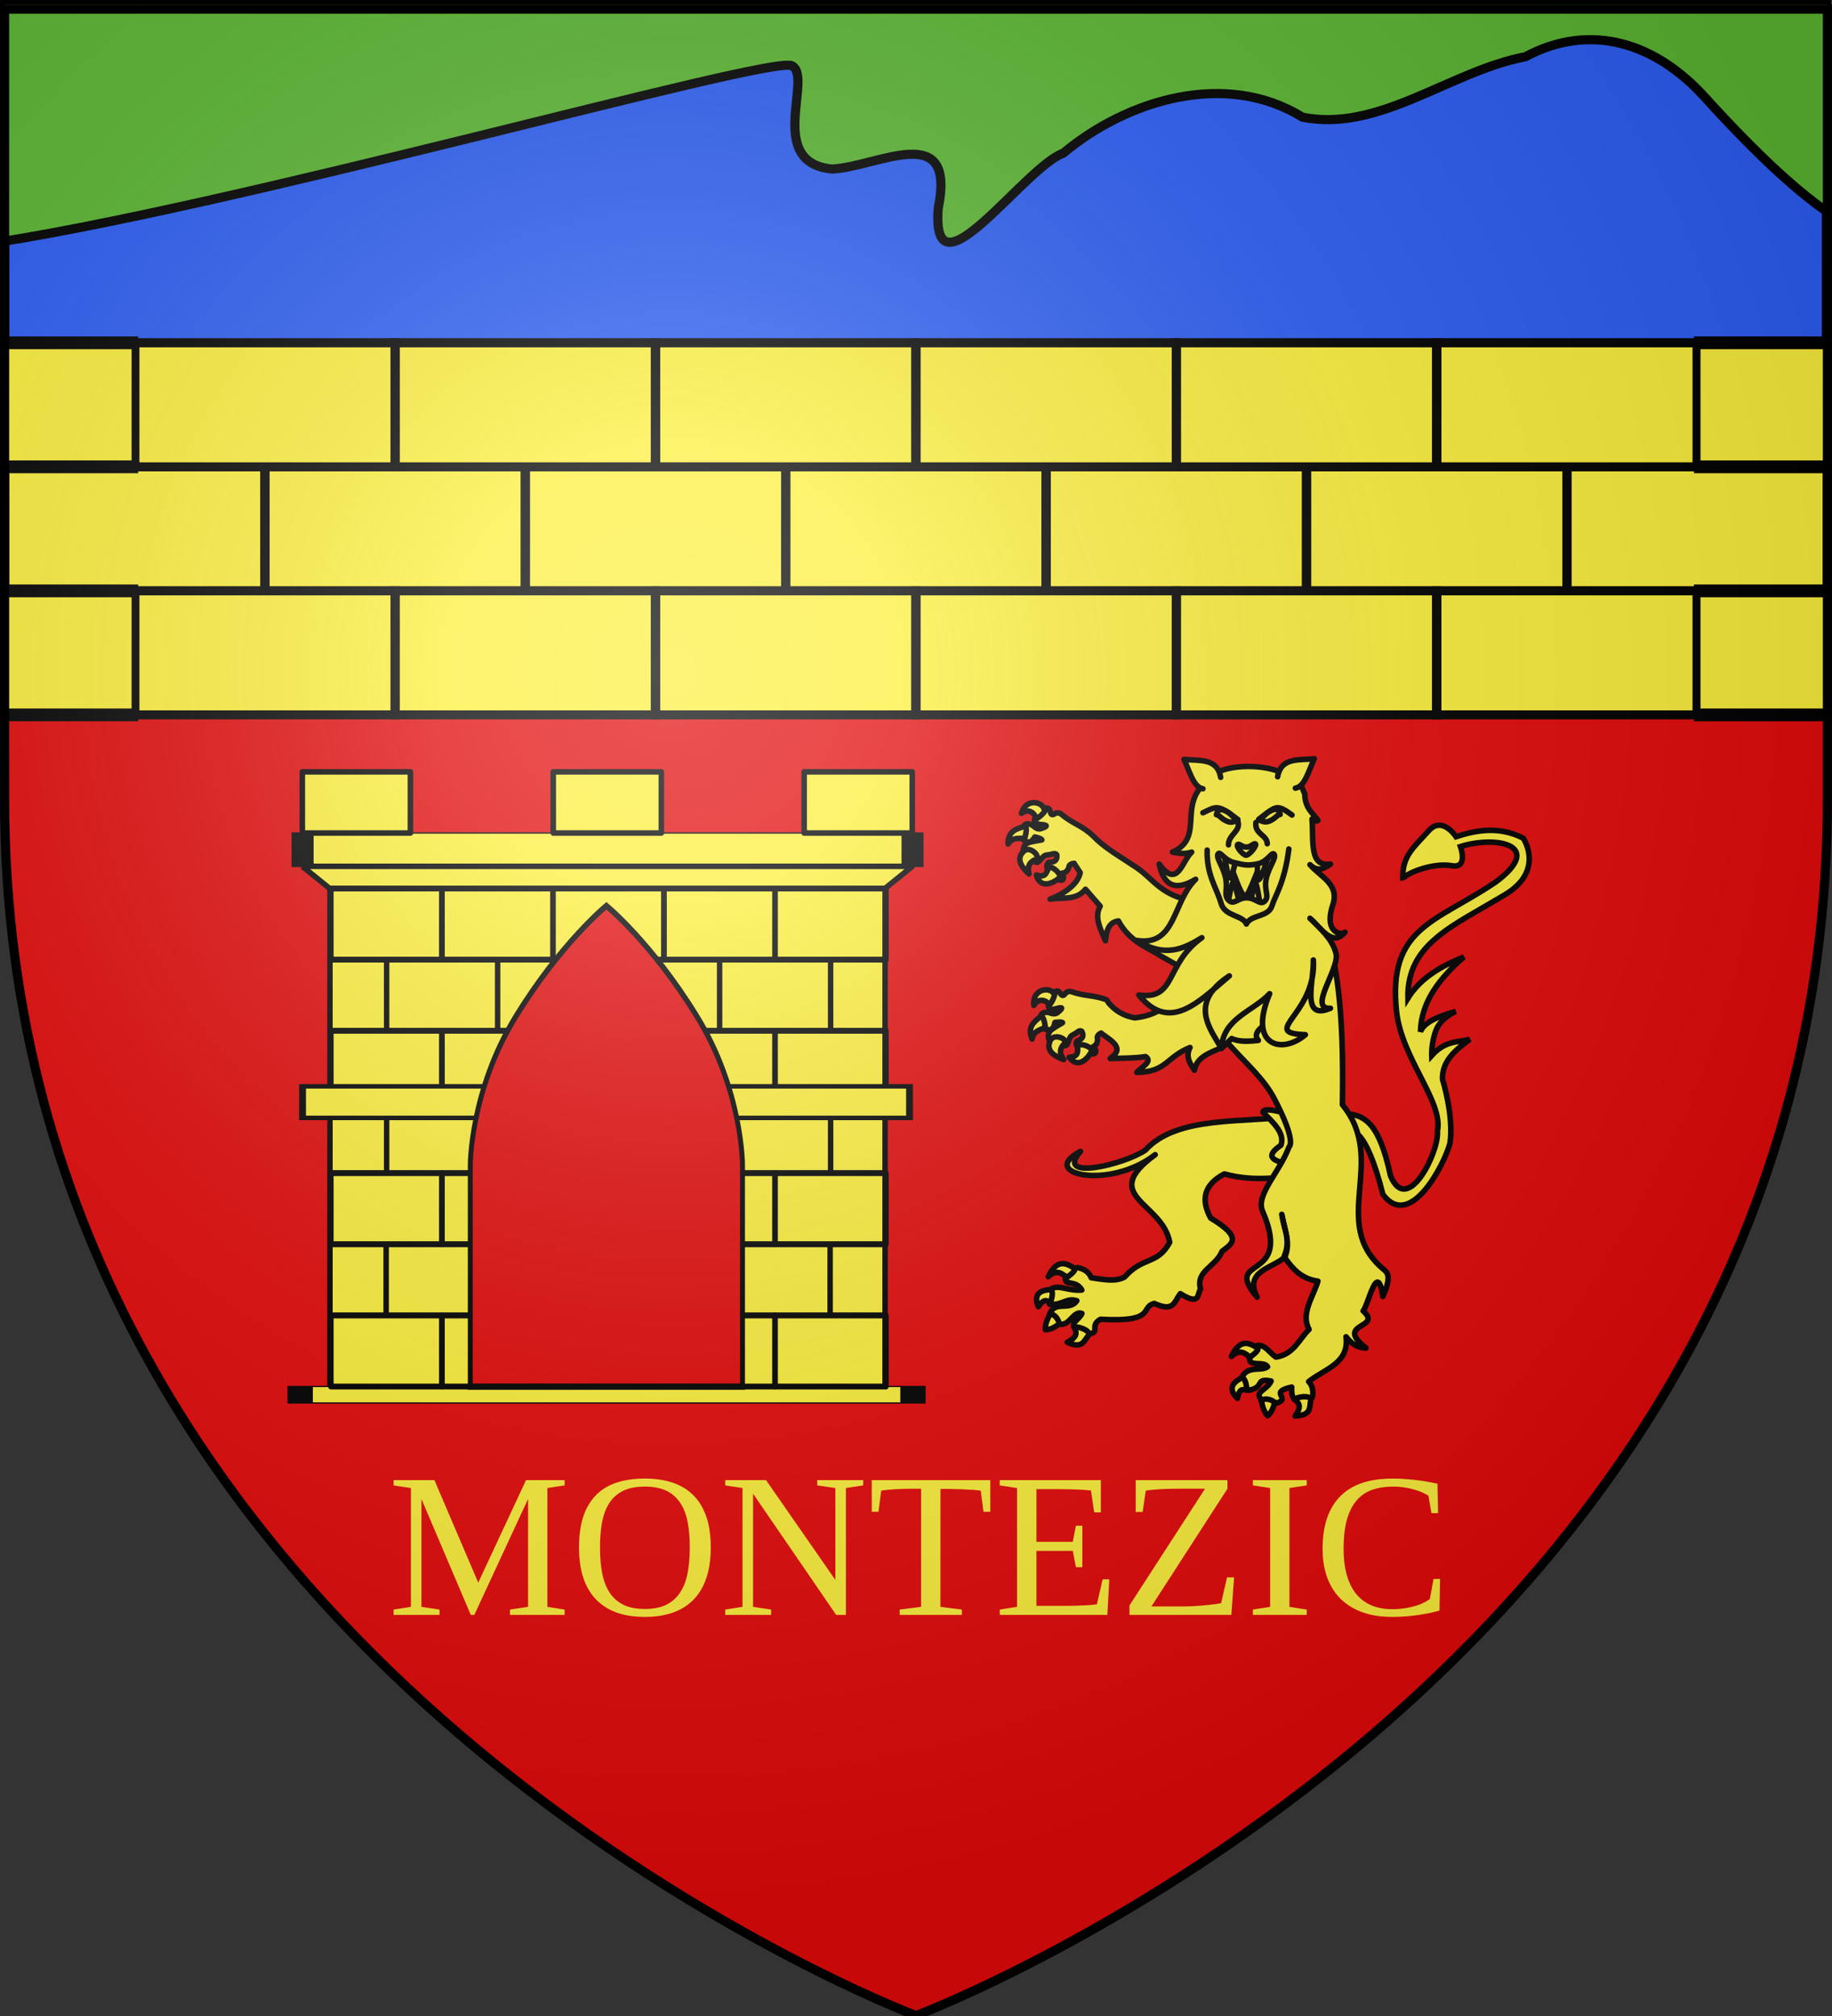 <svg xmlns="http://www.w3.org/2000/svg" xmlns:xlink="http://www.w3.org/1999/xlink" width="600" height="660" viewBox="-300 -300 600 660"><rect x="-300" y="-300" width="600" height="660" fill="#333333" stroke="none"/><defs><clipPath clipPathUnits="userSpaceOnUse" id="b"><use height="660" width="600" style="fill:none;stroke:#000;stroke-width:3" xlink:href="#a" transform="translate(300 300)"/></clipPath><clipPath clipPathUnits="userSpaceOnUse" id="c"><path style="fill:#fcef3c;fill-opacity:1;fill-rule:nonzero;stroke:#000;stroke-width:1.887;stroke-linecap:round;stroke-linejoin:miter;stroke-miterlimit:4;stroke-opacity:1;stroke-dasharray:none;stroke-dashoffset:0" transform="matrix(1.06 0 0 1.061 -1738.281 -233.84)" d="M100.295 298.54h197.396v170.541H100.295z"/></clipPath><radialGradient id="d" gradientUnits="userSpaceOnUse" cx="-80" cy="-80" r="405"><stop style="stop-color:#fff;stop-opacity:.31" offset="0"/><stop style="stop-color:#fff;stop-opacity:.25" offset=".19"/><stop style="stop-color:#6b6b6b;stop-opacity:.125" offset=".6"/><stop style="stop-color:#000;stop-opacity:.125" offset="1"/></radialGradient><path id="a" d="M-298.5-298.5h597V-40C298.5 246.2 0 358.39 0 358.39S-298.5 246.2-298.5-40z"/></defs><use xlink:href="#a" fill="#e20909"/><path style="fill:#2b5df2;fill-opacity:1;fill-rule:nonzero;stroke:#000;stroke-width:3.652;stroke-linecap:round;stroke-linejoin:miter;stroke-miterlimit:4;stroke-opacity:1;stroke-dasharray:none;stroke-dashoffset:0" transform="matrix(.837 0 0 .806 -276.144 -278.193)" d="M-26.696-25.204h712.889v137.436H-26.696z"/><path style="fill:#5ab532;fill-opacity:1;stroke:#000;stroke-width:3;stroke-linecap:butt;stroke-linejoin:miter;stroke-miterlimit:4;stroke-opacity:1;stroke-dasharray:none" d="M-80.089 80.592c31.338-9.049 39.001 2.066 71.895-.165 81.631-11.484 260.577-62.554 267.57-58.887 6.994 3.667-8.738 31.78 13.18 33.804 14.938-.734 40.691-16.398 34.73 12.796-2.44 31.546 28.009-13.269 41.006-18.034 21.055-17.575 53.331-27.165 78.242-11.762 25.034 5.135 48.434-15.107 73.016-19.76 21.63-11.553 42.919-4.275 58.704 13.141 15.786 17.416 52.046 55.331 63.147 41.876 1.693-18.498-.15-92.857 1.544-111.355l-653.009 6.292-50.025 112.054z" transform="translate(-300 -300)" clip-path="url(#b)"/><path transform="matrix(1.027 0 0 1 -300.04 -259.398)" style="fill:#fcef3c;fill-opacity:1;fill-rule:nonzero;stroke:#000;stroke-width:2.96;stroke-linecap:round;stroke-linejoin:miter;stroke-miterlimit:4;stroke-opacity:1;stroke-dasharray:none;stroke-dashoffset:0" d="M1.5 112.232h83.028v40.602H1.5z"/><path style="fill:#fcef3c;fill-opacity:1;fill-rule:nonzero;stroke:#000;stroke-width:2.96;stroke-linecap:round;stroke-linejoin:miter;stroke-miterlimit:4;stroke-opacity:1;stroke-dasharray:none;stroke-dashoffset:0" transform="matrix(1.027 0 0 1 -214.755 -259.398)" d="M1.5 112.232h83.028v40.602H1.5z"/><path transform="matrix(1.027 0 0 1 -129.47 -259.398)" style="fill:#fcef3c;fill-opacity:1;fill-rule:nonzero;stroke:#000;stroke-width:2.96;stroke-linecap:round;stroke-linejoin:miter;stroke-miterlimit:4;stroke-opacity:1;stroke-dasharray:none;stroke-dashoffset:0" d="M1.5 112.232h83.028v40.602H1.5z"/><path style="fill:#fcef3c;fill-opacity:1;fill-rule:nonzero;stroke:#000;stroke-width:2.96;stroke-linecap:round;stroke-linejoin:miter;stroke-miterlimit:4;stroke-opacity:1;stroke-dasharray:none;stroke-dashoffset:0" transform="matrix(1.027 0 0 1 -44.184 -259.398)" d="M1.5 112.232h83.028v40.602H1.5z"/><path transform="matrix(1.027 0 0 1 41.102 -259.398)" style="fill:#fcef3c;fill-opacity:1;fill-rule:nonzero;stroke:#000;stroke-width:2.96;stroke-linecap:round;stroke-linejoin:miter;stroke-miterlimit:4;stroke-opacity:1;stroke-dasharray:none;stroke-dashoffset:0" d="M1.5 112.232h83.028v40.602H1.5z"/><path style="fill:#fcef3c;fill-opacity:1;fill-rule:nonzero;stroke:#000;stroke-width:2.96;stroke-linecap:round;stroke-linejoin:miter;stroke-miterlimit:4;stroke-opacity:1;stroke-dasharray:none;stroke-dashoffset:0" transform="matrix(1.027 0 0 1 126.388 -259.398)" d="M1.5 112.232h83.028v40.602H1.5z"/><path transform="matrix(1.027 0 0 1 211.673 -259.398)" style="fill:#fcef3c;fill-opacity:1;fill-rule:nonzero;stroke:#000;stroke-width:2.96;stroke-linecap:round;stroke-linejoin:miter;stroke-miterlimit:4;stroke-opacity:1;stroke-dasharray:none;stroke-dashoffset:0" d="M1.5 112.232h83.028v40.602H1.5z"/><path style="fill:#fcef3c;fill-opacity:1;fill-rule:nonzero;stroke:#000;stroke-width:2.96;stroke-linecap:round;stroke-linejoin:miter;stroke-miterlimit:4;stroke-opacity:1;stroke-dasharray:none;stroke-dashoffset:0" transform="matrix(1.027 0 0 1 -257.398 -300)" d="M1.5 112.232h83.028v40.602H1.5z"/><path transform="matrix(1.027 0 0 1 -172.112 -300)" style="fill:#fcef3c;fill-opacity:1;fill-rule:nonzero;stroke:#000;stroke-width:2.96;stroke-linecap:round;stroke-linejoin:miter;stroke-miterlimit:4;stroke-opacity:1;stroke-dasharray:none;stroke-dashoffset:0" d="M1.5 112.232h83.028v40.602H1.5z"/><path style="fill:#fcef3c;fill-opacity:1;fill-rule:nonzero;stroke:#000;stroke-width:2.96;stroke-linecap:round;stroke-linejoin:miter;stroke-miterlimit:4;stroke-opacity:1;stroke-dasharray:none;stroke-dashoffset:0" transform="matrix(1.027 0 0 1 -86.827 -300)" d="M1.5 112.232h83.028v40.602H1.5z"/><path transform="matrix(1.027 0 0 1 -1.54 -300)" style="fill:#fcef3c;fill-opacity:1;fill-rule:nonzero;stroke:#000;stroke-width:2.96;stroke-linecap:round;stroke-linejoin:miter;stroke-miterlimit:4;stroke-opacity:1;stroke-dasharray:none;stroke-dashoffset:0" d="M1.5 112.232h83.028v40.602H1.5z"/><path style="fill:#fcef3c;fill-opacity:1;fill-rule:nonzero;stroke:#000;stroke-width:2.96;stroke-linecap:round;stroke-linejoin:miter;stroke-miterlimit:4;stroke-opacity:1;stroke-dasharray:none;stroke-dashoffset:0" transform="matrix(1.027 0 0 1 83.745 -300)" d="M1.5 112.232h83.028v40.602H1.5z"/><path transform="matrix(1.027 0 0 1 169.03 -300)" style="fill:#fcef3c;fill-opacity:1;fill-rule:nonzero;stroke:#000;stroke-width:2.96;stroke-linecap:round;stroke-linejoin:miter;stroke-miterlimit:4;stroke-opacity:1;stroke-dasharray:none;stroke-dashoffset:0" d="M1.5 112.232h83.028v40.602H1.5z"/><path style="fill:#fcef3c;fill-opacity:1;fill-rule:nonzero;stroke:#000;stroke-width:4.186;stroke-linecap:round;stroke-linejoin:miter;stroke-miterlimit:4;stroke-opacity:1;stroke-dasharray:none;stroke-dashoffset:0" transform="matrix(.514 0 0 1 255.087 -300)" d="M1.5 112.232h83.028v40.602H1.5z"/><path transform="matrix(.514 0 0 1 -299.27 -300)" style="fill:#fcef3c;fill-opacity:1;fill-rule:nonzero;stroke:#000;stroke-width:4.186;stroke-linecap:round;stroke-linejoin:miter;stroke-miterlimit:4;stroke-opacity:1;stroke-dasharray:none;stroke-dashoffset:0" d="M1.5 112.232h83.028v40.602H1.5z"/><path transform="matrix(1.027 0 0 1 -257.398 -218.796)" style="fill:#fcef3c;fill-opacity:1;fill-rule:nonzero;stroke:#000;stroke-width:2.96;stroke-linecap:round;stroke-linejoin:miter;stroke-miterlimit:4;stroke-opacity:1;stroke-dasharray:none;stroke-dashoffset:0" d="M1.5 112.232h83.028v40.602H1.5z"/><path style="fill:#fcef3c;fill-opacity:1;fill-rule:nonzero;stroke:#000;stroke-width:2.96;stroke-linecap:round;stroke-linejoin:miter;stroke-miterlimit:4;stroke-opacity:1;stroke-dasharray:none;stroke-dashoffset:0" transform="matrix(1.027 0 0 1 -172.112 -218.796)" d="M1.5 112.232h83.028v40.602H1.5z"/><path transform="matrix(1.027 0 0 1 -86.827 -218.796)" style="fill:#fcef3c;fill-opacity:1;fill-rule:nonzero;stroke:#000;stroke-width:2.96;stroke-linecap:round;stroke-linejoin:miter;stroke-miterlimit:4;stroke-opacity:1;stroke-dasharray:none;stroke-dashoffset:0" d="M1.5 112.232h83.028v40.602H1.5z"/><path style="fill:#fcef3c;fill-opacity:1;fill-rule:nonzero;stroke:#000;stroke-width:2.96;stroke-linecap:round;stroke-linejoin:miter;stroke-miterlimit:4;stroke-opacity:1;stroke-dasharray:none;stroke-dashoffset:0" transform="matrix(1.027 0 0 1 -1.54 -218.796)" d="M1.5 112.232h83.028v40.602H1.5z"/><path transform="matrix(1.027 0 0 1 83.745 -218.796)" style="fill:#fcef3c;fill-opacity:1;fill-rule:nonzero;stroke:#000;stroke-width:2.96;stroke-linecap:round;stroke-linejoin:miter;stroke-miterlimit:4;stroke-opacity:1;stroke-dasharray:none;stroke-dashoffset:0" d="M1.5 112.232h83.028v40.602H1.5z"/><path style="fill:#fcef3c;fill-opacity:1;fill-rule:nonzero;stroke:#000;stroke-width:2.96;stroke-linecap:round;stroke-linejoin:miter;stroke-miterlimit:4;stroke-opacity:1;stroke-dasharray:none;stroke-dashoffset:0" transform="matrix(1.027 0 0 1 169.03 -218.796)" d="M1.5 112.232h83.028v40.602H1.5z"/><path transform="matrix(.514 0 0 1 255.087 -218.796)" style="fill:#fcef3c;fill-opacity:1;fill-rule:nonzero;stroke:#000;stroke-width:4.186;stroke-linecap:round;stroke-linejoin:miter;stroke-miterlimit:4;stroke-opacity:1;stroke-dasharray:none;stroke-dashoffset:0" d="M1.5 112.232h83.028v40.602H1.5z"/><path style="fill:#fcef3c;fill-opacity:1;fill-rule:nonzero;stroke:#000;stroke-width:4.186;stroke-linecap:round;stroke-linejoin:miter;stroke-miterlimit:4;stroke-opacity:1;stroke-dasharray:none;stroke-dashoffset:0" transform="matrix(.514 0 0 1 -299.27 -218.796)" d="M1.5 112.232h83.028v40.602H1.5z"/><g style="stroke:#000;stroke-width:3.171;stroke-miterlimit:4;stroke-opacity:1;stroke-dasharray:none"><g style="fill:#fcef3c;fill-opacity:1;stroke:#000;stroke-width:4.978;stroke-miterlimit:4;stroke-opacity:1;stroke-dasharray:none"><path d="M325.01 344.379c2.543-.916 14.107-8.433 41.231 49.719 29.907 27.614 49.244-36.107 50.671-56.235-.993-24.839-17.288-55.043-17.288-55.043-3.557-15.929 6.474-27.976 17.487-39.742-10.513 4.913-21.462 5.016-30.999 20.666 0 0-2.583-11.128-.397-23.05 2.186-11.923 14.307-19.871 14.307-19.871-14.232 7.122-26.182 14.624-27.82 23.845-4.43-26.86 8.163-50.476 25.833-73.125-18.4 11.853-34.634 25.44-42.524 45.703-10.064-47.993 27.462-70.726 68.753-107.7 30.991-27.751 6.36-52.46 6.36-52.46-23.677-6.906-43.306 1.05-59.614 9.936 0 0-15.62-16.294-25.037-.795-10.922 17.974-19.657 27.087-14.705 47.69-2.554-3.405 22.026-20.509 40.935-20.666 15.222-.126 4.371-18.281 4.371-18.281 29.907-16.016 74.88-15.539 36.96 25.435-46.207 45.69-87.657 57.583-65.972 129.956 12.317 41.105 56.905 72.086 56.235 98.957 5.167 17.362-12.16 80.47-33.979 47.095-18.883-44.732-32.69-48.7-49.009-47.31l4.202 15.276z" style="fill:#fcef3c;fill-opacity:1;fill-rule:evenodd;stroke:#000;stroke-width:4.978;stroke-linecap:butt;stroke-linejoin:miter;stroke-miterlimit:4;stroke-opacity:1;stroke-dasharray:none;display:inline" transform="matrix(.358 .068 -.068 .359 48.6 -75.37)"/></g><path d="M12.825 34.169c-.738.923-2.167 3.738 2.66 4.22 2.526.253 5.977.57-.07 2.5-2.438.427-3.772-1.895-5.47-2.5-1.308-.38-3.112-.9-3.812.938-.267 3.307-.662 5.648-1.125 7.25 2.397 1.795 4.482 3.501 7.282-1.063 1.575.445 3.416.78 4 1.688-1.145.336-2.343.352-3.22.562-3.292.79-7.559.64-7.405 6.219 6.202-1.629 7.368 2.648 5.875 4.938 1.269 1.512 2.471 1.497 3.593-.032 2.738-3.055 3.067-2.97 4.657-3.125 1.126-.109 2.186-.44 3.03-.625.884-.252 1.516.028 1.97.532.354 2.575-.512 4.387-4.438 4.312-1.075.396-1.531 2.024-.875 3.906 5.195 1.185 5.264 2.933 5.75 5.47.609.955 5.07 2.403 2.75-3.157 2.496-.144 3.604-2.274 4-4.313.772-.987 1.777-1.205 2.844-1.25l-.063.062 3.438 5.22c-1.146 6.168-8.274 11.74-17.219 15.155 6.957-1.2 14.981.966 20.25-5.656l8.406 9.656c-3.596 6.475.272 13.158 3 19.813.52-5.707 1.833-10.645 7.438-11.375 6.6 12.62 19.044 16.158 23.656 19.719l22.781 12.843 7.875-43.25c-28.793 0-32.51-12.249-44.312-20.03-11.333-7.473-18.389-11.455-24.6-17.97-6.654-6.199-11.466-6.692-18.369-12.562-.397-.338-2.509-.95-3.654.154-2.946 1.54-1.733-2.63-3.571-3.24-2.87-.955-5.295 2.794-7.052 4.99zM159.663 204.945c-27.185 4.248-65.932-.626-84.245 19.547-11.863 8.103-52.202 17.96-37.06.69-24.704 12.813 16.437 22.36 42.704 1.871-32.641 23.782 4.17 27.116 8.292 50.053-6.993 13.101-15.056 7.797-25.83 19.907-4.958 2.58-10.384 1.666-18.991.378-1.423-3.585-4.561-5.206-7.912-5.847-3.452 1.142-7.434 3.66-6.93 6.501-.089 3.896 6.274.553 9.434 6.347-7.609.677-12.917-3.095-17.164-.832-3.466 2.543-1.828 7.443-1.248 8.95 7.56.688 9.38-3.859 15.575-2.005-4.36 6.352-13.053-.89-15.842 8.542.819 3.09 3.876 3.036 6.756 4.938 5.28.28 7.289-8.016 11.985-6.196-1.186 3.266-7.384 5.572-3.682 9.001 1.26 1.596 4.669 1.922 8.095 2.566 6.088-.724-.221-4.666 6.223-8.267 32.19 1.88 22.343-6.908 30.737-9.035 11.166 5.095 11.256-.734 14.854-5.604 11.795 7.385 9.473-.153 11.586-2.512-2.851-10.783 8.54-12.534 12.33-21.714 5.134-4.08 12.665-7.428-6.546-18.93-5.965-10.838-3.532-19.301 7.818-25.242 18.786 5.228 33.711.898 50.567 1.347z" style="fill:#fcef3c;fill-opacity:1;fill-rule:evenodd;stroke:#000;stroke-width:3.171;stroke-linecap:round;stroke-linejoin:round;stroke-miterlimit:4;stroke-opacity:1;stroke-dasharray:none" transform="matrix(.573 0 0 .573 31.887 -52.084)"/><path style="fill:#fcef3c;fill-opacity:1;fill-rule:evenodd;stroke:#000;stroke-width:3.171;stroke-linecap:round;stroke-linejoin:round;stroke-miterlimit:4;stroke-opacity:1;stroke-dasharray:none" d="M142.647 202.808c5.992 5.984 12.606 11.9 10.337 18.788-6.27 4.465-9.683 8.667 6.254 11.087l6.13-15.707-12.507-14.319c-7.312-1.828-10.024-1.444-10.214.15z" transform="matrix(.573 0 0 .573 31.887 -52.084)"/><path style="fill:#fcef3c;fill-opacity:1;fill-rule:evenodd;stroke:#000;stroke-width:3.171;stroke-linecap:round;stroke-linejoin:round;stroke-miterlimit:4;stroke-opacity:1;stroke-dasharray:none" d="M101.057 124.005c8.983 36.75 36.574 49.054 48.078 71.062 13.144 25.143 8.459 27.454 8.459 27.454-5.49 14.829-19.22 27.385-15.144 36.83 17.797 41.239-23.725 24.827-3.122 49.123-7.67-15.02 8.92-16.506 15.667-22.8 4.48 6.39 9.438 12.314 19.094 13.662-2.84 9.227-9.986 18.615-5.066 27.553-5.846 5.722-8.742 14.333-18.92 15.814-4.033-2.361-7.781-10.444-14.227-4.655-4.154 1.82-.455 5.03-.736 6.706 1.38 3.058 8.593.366 10.148 3.508-3.508 2.649-10.431-.72-14.306 5.198-1.662 3.134.176 7.929 3.699 8.203 9.53-1.976 3.045-7.118 12.646-5.27-2.279 5.123-9.534 6.142-5.833 10.262-.97 3.609 8.373.32 8.594 2.475 9.606-2.92-4.989-6.2 9.014-9.312-.141 2.041-.072 5.591 1.683 7.183 2.936.6 7.19.74 10.034-1.112.777-2.635.473-6.67-2.022-9.181 8.943-7.204 23.377-10.386 21.343-25.627 2.672 3.344 5.76 6.244 11.39 6.436-18.542-14.638 9.921-10.922-1.616-21.176 3.084-3.608 8.193-29.368 11.255-8.261 5.179-11.71 2.714-13.61.24-15.691-31.221-26.265 2.916-61.906-23.326-93.875.926-55.378-3.171-84.205-12.291-108.01z" transform="matrix(.573 0 0 .573 31.887 -52.084)"/><path d="m131.258 103.608-43.187 37.875c-4.178 3.32-10.05 6.528-18.719 7.406-7.15-1.33-11.46-4.57-14.812-8.437-.849-1.025-.642-1.562-1.688-2.063-7.433-2.642-12.024-1.747-20-4.562-.491-.174-2.7.027-3.375 1.469-2.202 2.49-2.534-1.836-4.469-1.75-3.022.133-3.956 4.476-4.812 7.156-.36 1.126-.68 4.274 4 3 2.45-.667 5.772-1.588.812 2.375-2.124 1.27-4.199-.417-6-.375-1.358.113-3.22.253-3.218 2.219.932 3.184 1.391 5.526 1.53 7.187 2.88.82 5.454 1.67 6.438-3.594 1.63-.148 3.475-.514 4.344.125-.949.723-2.069 1.178-2.812 1.688-2.793 1.914-6.856 3.313-4.72 8.469 5.212-3.738 7.86-.172 7.282 2.5 1.726.959 2.842.515 3.344-1.313 1.465-3.832 1.789-3.882 3.219-4.594 1.013-.504 1.87-1.182 2.593-1.656.735-.551 1.428-.527 2.032-.219 1.25 2.279 1.1 4.292-2.594 5.625-.863.754-.692 2.445.594 3.969 5.275-.75 5.952.836 7.312 3.031.95 1.07 4.697.022 1.438-3.906 2.28-1.026 2.545-3.424 2.187-5.469.368-1.198 1.238-1.764 2.219-2.187l-.031.094 4.343 3.125c7.676 5.522 4.448 8.659.844 11.312 6.957-.195 14.318-.125 20.219-1.093 4.223 2.782-2.24 5.986-5.031 9.03 17.149-.191 16.797-8.778 30.437-14.218-2.637 5.01-.19 9.013 2.531 12.969 1.415-8.061 9.447-10 16.438-13.344l4.781-4.75c4.479 2.014 9.847 1.658 15.313 1.063-2.799-3.054-.279-6.317 4.593-9.657 11.51-11.437 10.503-15.407 10.47-29.781z" style="fill:#fcef3c;fill-opacity:1;fill-rule:evenodd;stroke:#000;stroke-width:3.171;stroke-linecap:round;stroke-linejoin:round;stroke-miterlimit:4;stroke-opacity:1;stroke-dasharray:none" transform="matrix(.573 0 0 .573 31.887 -52.084)"/><path style="fill:#fff;fill-rule:evenodd;stroke:#000;stroke-width:3.171;stroke-linecap:round;stroke-linejoin:round;stroke-miterlimit:4;stroke-opacity:1;stroke-dasharray:none" d="M155.087 285.74c3.679-8.068-.189-15.855-1.47-23.74" transform="matrix(.573 0 0 .573 31.887 -52.084)"/><path style="color:#000;fill:#fcef3c;fill-opacity:1;fill-rule:nonzero;stroke:#000;stroke-width:3.171;stroke-linecap:round;stroke-linejoin:round;stroke-miterlimit:4;stroke-opacity:1;stroke-dasharray:none;stroke-dashoffset:0;marker:none;visibility:visible;display:inline;overflow:visible" d="M12.747 58.4c3.288-1.305-2.982-8.1-6.708-4.782-3.727 3.317-3.225 7.554 2.908 13.018-1.175-4.486.512-6.932 3.8-8.237zM26.876 68.286c-1.317-4.368-7.616-7.334-7.134-4.244-1 2.102-1.497 4.955-6.571 3.204 2.562 9.483 11.851 3.295 13.705 1.04zM30.784 297.264c-.371-.2 5.295-3.652 4.214-5.177-5.285-3.616-10.338-5.18-15.05 4.695 4.9-4.559 7.804-1.805 10.836.482zM20.91 311.708c.23.898 3.32-8.83-.784-7.46-6.635.636-8.124 4.112-5.855 9.66 3.389-4.928 4.998-3.506 6.64-2.2zM25.535 324.222c1.104-.378.317-2.539-.996-4.145-1.313-1.606-3.152-2.656-4.151-.812-2.049 3.869-2.162 6.32-2.116 7.762 1.016.212 4.022-.336 7.263-2.805zM42.838 330.397c2.526-2.923-8.871-6.502-7.72-4.023 1.15 2.48 1.363 5.01-4.29 7.861 8.783 4.04 9.484-.914 12.01-3.838zM17.523 29.52c2.8-.084-3.048 5.337-4.523 5.613-.72-3.443-4.529-6.143-8.378-3.104 2.54-8.865 11.883-6.596 12.9-2.51zM6.414 39.488c1.2.23 1.306 2.24.128 6.676-3.026.59-6.735-.97-9.576 3.397-.002-7.059 4.04-8.497 9.448-10.073zM29.158 163.657c2.544-2.458-5.842-6.352-8.024-1.865-2.182 4.487-.104 8.213 7.649 10.928-2.796-3.7-2.168-6.604.375-9.063zM44.988 167.166c-2.882-3.537-9.836-3.88-8.213-1.206-.124 2.324.504 5.151-4.855 5.466 5.981 7.791 12.213-1.469 13.068-4.26zM15.598 148.085c1.197-.245 2.06 1.573 2.662 6.124-2.573 1.698-6.597 1.67-7.56 6.789-2.691-6.526.498-9.395 4.898-12.913zM22.696 134.511c2.558-1.145-.785 6.096-2.042 6.913-1.978-2.909-6.528-3.954-8.93.322-1.027-9.164 8.474-10.626 10.972-7.235zM135.44 342.82c-.372-.2 5.295-3.651 4.214-5.177-5.285-3.616-10.339-5.18-15.05 4.695 4.9-4.558 7.804-1.805 10.836.482zM133.275 361.618c.569.731-.478-9.422-3.695-6.53-5.831 3.231-5.81 7.012-1.516 11.194 1.142-5.87 3.185-5.207 5.211-4.664zM149.145 369.418c.616-.991-1.36-2.167-3.393-2.58-2.033-.413-4.122-.063-3.73 1.997.861 4.292 2.325 6.262 3.272 7.35.92-.48 2.902-2.804 3.85-6.767zM169.981 367.48c.916-3.754-10.86-1.746-8.705-.064 2.154 1.682 3.496 3.838-.235 8.952 9.658-.407 8.024-5.136 8.94-8.89z" transform="matrix(.573 0 0 .573 31.887 -52.084)"/><path style="fill:#fff;fill-rule:evenodd;stroke:#000;stroke-width:3.171;stroke-linecap:round;stroke-linejoin:round;stroke-miterlimit:4;stroke-opacity:1;stroke-dasharray:none" d="M154.885 284.865c3.68-8.07-.188-15.856-1.47-23.74" transform="matrix(.573 0 0 .573 31.887 -52.084)"/><g style="stroke:#000;stroke-width:4.917;stroke-miterlimit:4;stroke-opacity:1;stroke-dasharray:none"><path style="fill:#fcef3c;fill-opacity:1;stroke:#000;stroke-width:4.917;stroke-miterlimit:4;stroke-opacity:1;stroke-dasharray:none" d="M-1054.911 102.611h65.059v51.186h-65.059z" transform="matrix(.369 0 0 .369 485.52 -59.355)"/><path style="fill:#fcef3c;fill-opacity:1;fill-rule:evenodd;stroke:#000;stroke-width:4.917;stroke-linecap:butt;stroke-linejoin:miter;stroke-miterlimit:4;stroke-opacity:1;stroke-dasharray:none" d="M-1038.097 114.595c4.888 6.125 8.715 24.959 14.61 29.06 4.17-3.792 10.915-24.817 15.425-32.956" transform="matrix(.369 0 0 .369 485.52 -59.355)"/><path style="fill:#fcef3c;fill-opacity:1;fill-rule:evenodd;stroke:#000;stroke-width:4.917;stroke-linecap:round;stroke-linejoin:round;stroke-miterlimit:4;stroke-opacity:1;stroke-dasharray:none" d="M-1027.245 150.119c-3.096-4.514-5.758-19.9-6.068-20.224-2.173-2.276-4.767 16.684-6.356 22.246M-1042.413 105.915c1.372 5.2 2.842 19.004 5.489 20.802 2.102 1.427 2.682-11.258 5.778-14.735M-1020.385 149.2c2.748-3.911 4.799-17.696 5.418-18.15 1.699-1.244 3.684 14.952 4.912 19.935M-1013.956 113.138c2.698 3.828-.12 16.757 2.312 15.312 2.721-1.617 6.717-15.818 8.956-21.09" transform="matrix(.369 0 0 .369 485.52 -59.355)"/><path style="fill:#fcef3c;fill-opacity:1;fill-rule:evenodd;stroke:#000;stroke-width:4.917;stroke-linecap:round;stroke-linejoin:round;stroke-miterlimit:4;stroke-opacity:1;stroke-dasharray:none" d="M-1054.062 38.71c-32.159 20.879-3.69 51.56-34.067 65.144 5.335.676 10.228 2.265 17.033 0-8.524 7.668-12.517 33.308-28.811 10.6 3.986 19.04 14.106 24.474 32.345 13.5-20.938 20.574-17.158 59.602-52.278 54.272 25.047 15.608 41.417 7.586 57.805-2.446-32.966 23.274-22.36 55.573-55.993 50.828 22.943 28.237 44.715 13.513 66.412-4.983 3.282-3.95 7.813-7.915 13.953-11.96-4.655 3.928-9.299 7.992-13.953 11.96-16.915 20.356-.139 39.094 6.886 52.55 1.42-27.065 28.14-32.876 42.855-48.745-19.725 46.512 10.96 54.255 31.711 36.422-36.489-1.43-1.465-14.148 5.89-49.65-1.831 17.631-3.443 34.564 16.398 26.184-20.9 1.304 9.286-36.318 4.712-49.288-3.584-12.986-13.819-21.316-22.923-30.533 9.286 7.531 19.526 26.34 31.077 12.322-2.448 3.06-19.651 1.291-10.51-25.188 5.252-17.663-11.383-23.96-20.567-34.7 6.281 6.112 11.395 4.393 18.211-.544-19.166 2.813-14.872-20.223-16.399-39.956 1.752 1.38 3.504 2.48 5.255 1.178-4.871-6.813-11.648-11.128-11.661-23.493-3.294-5.949-1.533-10.581-15.338-15.829-19.161-13.299-63.068-9.884-68.043 2.356zm7.067 66.231c2.042-.502 5.699 6.259 13.409 8.155 8.812 2.167 12.154 2.983 21.11 1.178 8.957-1.806 12.8-11.658 14.678-8.336 1.878 3.323-5.063 11.326-7.157 21.654-2.095 10.329 3.083 15.472-1.178 19.661-4.262 4.19-7.93-2.755-15.947-2.9-8.017-.144-11.36 6.816-16.127 2.266-4.767-4.55-.516-10.22-2.9-20.476-2.383-10.257-8.491-17.226-6.613-20.477.235-.406.433-.653.725-.725zm83.898 94.59c.359 5.892-.087 11.335-1.087 16.309.586-5.638 1.188-11.374 1.087-16.309z" transform="matrix(.369 0 0 .369 485.52 -59.355)"/><path style="fill:none;stroke:#000;stroke-width:4.917;stroke-linecap:round;stroke-linejoin:round;stroke-miterlimit:4;stroke-opacity:1;stroke-dasharray:none" d="M-1057.36 102.059c-.533 22.3 8.049 32.465 12.533 47.679 3.289 11.16 19.397 10.053 22.26 17.916 4.013-8.59 19.754-5.809 22.838-16.4 2.418-8.303 11.22-20.307 14.865-50.184" transform="matrix(.369 0 0 .369 485.52 -59.355)"/><path style="fill:#fcef3c;fill-opacity:1;stroke:#000;stroke-width:4.917;stroke-linecap:round;stroke-linejoin:round;stroke-miterlimit:4;stroke-opacity:1;stroke-dasharray:none" d="M-1061.126 68.949c12.082-5.624 12.801-8.034 30.972 5.928M-1011.61 74.751c15.245-11.579 15.782-14.03 29.576-3.803" transform="matrix(.369 0 0 .369 485.52 -59.355)"/><path style="fill:#fcef3c;fill-opacity:1;fill-rule:evenodd;stroke:#000;stroke-width:4.917;stroke-linecap:round;stroke-linejoin:round;stroke-miterlimit:4;stroke-opacity:1;stroke-dasharray:none" d="M-1045.352 37.52c-3.056-17.574-19.23-14.51-32.554-15.928 4.966 10.374 8.407 24.82 16.795 26.063M-994.805 36.973c3.057-17.574 19.23-14.511 32.555-15.929-4.966 10.374-8.407 24.821-16.795 26.063" transform="matrix(.369 0 0 .369 485.52 -59.355)"/><path style="fill:#fcef3c;fill-opacity:1;stroke:#000;stroke-width:4.917;stroke-linecap:round;stroke-linejoin:round;stroke-miterlimit:4;stroke-opacity:1;stroke-dasharray:none" d="M-1029.98 76.93c2.43 8.59-8.424 11.295-8.442 20.456M-1014.069 77.579c-1.451 10.226 9.942 11 10.066 18.833" transform="matrix(.369 0 0 .369 485.52 -59.355)"/><path style="fill:none;stroke:#000;stroke-width:4.917;stroke-linecap:round;stroke-linejoin:round;stroke-miterlimit:4;stroke-opacity:1;stroke-dasharray:none" d="M-1030.4 97.35c1.278-1.652 3.637 1.917 7.695 2.08 4.06.161 7.192-4.21 8.312-2.694 1.127 1.528-5.645 9.878-8.367 9.873-2.824-.005-8.939-7.578-7.64-9.26z" transform="matrix(.369 0 0 .369 485.52 -59.355)"/><path style="fill:#fcef3c;fill-opacity:1;fill-rule:evenodd;stroke:#000;stroke-width:4.917;stroke-linecap:round;stroke-linejoin:round;stroke-miterlimit:4;stroke-opacity:1;stroke-dasharray:none" d="M-1011.527 75.212c4.02 1.866 6.374 2.467 9.664.98 5.376-2.24 6.695-5.67 9.312-5.763-.482-2.212-1.184-4.297-4.903-4.653-8.275 2.767-7.569 5.615-14.073 9.436zM-1030.15 75.456c-4.02 1.865-6.374 2.466-9.665.979-5.375-2.24-6.695-5.67-9.312-5.763.482-2.211 1.185-4.297 4.904-4.653 8.275 2.767 7.568 5.615 14.073 9.437z" transform="matrix(.369 0 0 .369 485.52 -59.355)"/></g></g><path style="fill:#fcef3c;fill-opacity:1;fill-rule:nonzero;stroke:#000;stroke-width:1.928;stroke-linecap:round;stroke-linejoin:miter;stroke-miterlimit:4;stroke-opacity:1;stroke-dasharray:none;stroke-dashoffset:0" transform="matrix(.921 0 0 .963 -284.3 -297.762)" d="M100.295 298.54h197.396v170.541H100.295z"/><path transform="matrix(3.076 0 0 .148 3250.55 157.703)" style="fill:#fcef3c;fill-opacity:1;fill-rule:nonzero;stroke:#000;stroke-width:2.694;stroke-linecap:round;stroke-linejoin:miter;stroke-miterlimit:4;stroke-opacity:1;stroke-dasharray:none;stroke-dashoffset:0" d="M-1122.313-25.605h65.243v36.433h-65.243z"/><path transform="matrix(1.012 0 0 .064 -302.394 -46.387)" style="fill:#fcef3c;fill-opacity:1;fill-rule:nonzero;stroke:#000;stroke-width:7.138;stroke-linecap:round;stroke-linejoin:miter;stroke-miterlimit:4;stroke-opacity:1;stroke-dasharray:none;stroke-dashoffset:0" d="M100.295 298.54h197.396v170.541H100.295z"/><path transform="matrix(.908 0 0 .908 998.458 -235.673)" d="m-1320.974 241.521 9.884 8h200.248l9.885-8h-220.017" style="fill:#fcef3c;fill-opacity:1;stroke:#000;stroke-width:2;stroke-linecap:butt;stroke-linejoin:round;stroke-miterlimit:4;stroke-opacity:1;stroke-dasharray:none"/><path transform="matrix(.908 0 0 .908 998.458 -235.673)" style="fill:#fcef3c;fill-opacity:1;fill-rule:nonzero;stroke:#000;stroke-width:2;stroke-linecap:round;stroke-linejoin:round;stroke-miterlimit:4;stroke-opacity:1;stroke-dasharray:none;stroke-dashoffset:0" d="M-1320.975 207.452h38.99v22.057h-38.99z"/><path style="fill:#fcef3c;fill-opacity:1;fill-rule:nonzero;stroke:#000;stroke-width:2;stroke-linecap:round;stroke-linejoin:round;stroke-miterlimit:4;stroke-opacity:1;stroke-dasharray:none;stroke-dashoffset:0" transform="matrix(.908 0 0 .908 1162.82 -235.673)" d="M-1320.975 207.452h38.99v22.057h-38.99z"/><path style="fill:#fcef3c;fill-opacity:1;fill-rule:nonzero;stroke:#000;stroke-width:2;stroke-linecap:round;stroke-linejoin:round;stroke-miterlimit:4;stroke-opacity:1;stroke-dasharray:none;stroke-dashoffset:0" transform="matrix(.908 0 0 .908 1080.639 -235.673)" d="M-1320.975 207.452h38.99v22.057h-38.99z"/><path style="fill:none;stroke:#000;stroke-width:2.044;stroke-linecap:round;stroke-linejoin:round;stroke-miterlimit:4;stroke-opacity:1;stroke-dasharray:none;stroke-dashoffset:0" transform="matrix(.869 0 0 .908 947.71 -229.14)" d="M-1311.09 396.249h41.833v25.654h-41.833z"/><path transform="matrix(.869 0 0 .908 984.073 -229.14)" style="fill:none;stroke:#000;stroke-width:2.044;stroke-linecap:round;stroke-linejoin:round;stroke-miterlimit:4;stroke-opacity:1;stroke-dasharray:none;stroke-dashoffset:0" d="M-1311.09 396.249h41.833v25.654h-41.833z"/><path style="fill:none;stroke:#000;stroke-width:2.044;stroke-linecap:round;stroke-linejoin:round;stroke-miterlimit:4;stroke-opacity:1;stroke-dasharray:none;stroke-dashoffset:0" transform="matrix(.869 0 0 .908 1020.435 -229.14)" d="M-1311.09 396.249h41.833v25.654h-41.833z"/><path transform="matrix(.869 0 0 .908 1056.797 -229.14)" style="fill:none;stroke:#000;stroke-width:2.044;stroke-linecap:round;stroke-linejoin:round;stroke-miterlimit:4;stroke-opacity:1;stroke-dasharray:none;stroke-dashoffset:0" d="M-1311.09 396.249h41.833v25.654h-41.833z"/><path style="fill:none;stroke:#000;stroke-width:2.044;stroke-linecap:round;stroke-linejoin:round;stroke-miterlimit:4;stroke-opacity:1;stroke-dasharray:none;stroke-dashoffset:0" transform="matrix(.869 0 0 .908 1093.16 -229.14)" d="M-1311.09 396.249h41.833v25.654h-41.833z"/><path style="fill:none;stroke:#000;stroke-width:2.044;stroke-linecap:round;stroke-linejoin:round;stroke-miterlimit:4;stroke-opacity:1;stroke-dasharray:none;stroke-dashoffset:0" transform="matrix(.869 0 0 .908 947.71 -275.723)" d="M-1311.09 396.249h41.833v25.654h-41.833z"/><path transform="matrix(.869 0 0 .908 984.073 -275.723)" style="fill:none;stroke:#000;stroke-width:2.044;stroke-linecap:round;stroke-linejoin:round;stroke-miterlimit:4;stroke-opacity:1;stroke-dasharray:none;stroke-dashoffset:0" d="M-1311.09 396.249h41.833v25.654h-41.833z"/><path style="fill:none;stroke:#000;stroke-width:2.044;stroke-linecap:round;stroke-linejoin:round;stroke-miterlimit:4;stroke-opacity:1;stroke-dasharray:none;stroke-dashoffset:0" transform="matrix(.869 0 0 .908 1020.435 -275.723)" d="M-1311.09 396.249h41.833v25.654h-41.833z"/><path transform="matrix(.869 0 0 .908 1056.797 -275.723)" style="fill:none;stroke:#000;stroke-width:2.044;stroke-linecap:round;stroke-linejoin:round;stroke-miterlimit:4;stroke-opacity:1;stroke-dasharray:none;stroke-dashoffset:0" d="M-1311.09 396.249h41.833v25.654h-41.833z"/><path style="fill:none;stroke:#000;stroke-width:2.044;stroke-linecap:round;stroke-linejoin:round;stroke-miterlimit:4;stroke-opacity:1;stroke-dasharray:none;stroke-dashoffset:0" transform="matrix(.869 0 0 .908 1093.16 -275.723)" d="M-1311.09 396.249h41.833v25.654h-41.833z"/><path style="fill:none;stroke:#000;stroke-width:2.044;stroke-linecap:round;stroke-linejoin:round;stroke-miterlimit:4;stroke-opacity:1;stroke-dasharray:none;stroke-dashoffset:0" transform="matrix(.869 0 0 .908 947.71 -322.308)" d="M-1311.09 396.249h41.833v25.654h-41.833z"/><path transform="matrix(.869 0 0 .908 984.073 -322.308)" style="fill:none;stroke:#000;stroke-width:2.044;stroke-linecap:round;stroke-linejoin:round;stroke-miterlimit:4;stroke-opacity:1;stroke-dasharray:none;stroke-dashoffset:0" d="M-1311.09 396.249h41.833v25.654h-41.833z"/><path style="fill:none;stroke:#000;stroke-width:2.044;stroke-linecap:round;stroke-linejoin:round;stroke-miterlimit:4;stroke-opacity:1;stroke-dasharray:none;stroke-dashoffset:0" transform="matrix(.869 0 0 .908 1020.435 -322.308)" d="M-1311.09 396.249h41.833v25.654h-41.833z"/><path transform="matrix(.869 0 0 .908 1056.797 -322.308)" style="fill:none;stroke:#000;stroke-width:2.044;stroke-linecap:round;stroke-linejoin:round;stroke-miterlimit:4;stroke-opacity:1;stroke-dasharray:none;stroke-dashoffset:0" d="M-1311.09 396.249h41.833v25.654h-41.833z"/><path style="fill:none;stroke:#000;stroke-width:2.044;stroke-linecap:round;stroke-linejoin:round;stroke-miterlimit:4;stroke-opacity:1;stroke-dasharray:none;stroke-dashoffset:0" transform="matrix(.869 0 0 .908 1093.16 -322.308)" d="M-1311.09 396.249h41.833v25.654h-41.833z"/><path style="fill:none;stroke:#000;stroke-width:2.044;stroke-linecap:round;stroke-linejoin:round;stroke-miterlimit:4;stroke-opacity:1;stroke-dasharray:none;stroke-dashoffset:0" transform="matrix(.869 0 0 .908 947.71 -368.892)" d="M-1311.09 396.249h41.833v25.654h-41.833z"/><path transform="matrix(.869 0 0 .908 984.073 -368.892)" style="fill:none;stroke:#000;stroke-width:2.044;stroke-linecap:round;stroke-linejoin:round;stroke-miterlimit:4;stroke-opacity:1;stroke-dasharray:none;stroke-dashoffset:0" d="M-1311.09 396.249h41.833v25.654h-41.833z"/><path style="fill:none;stroke:#000;stroke-width:2.044;stroke-linecap:round;stroke-linejoin:round;stroke-miterlimit:4;stroke-opacity:1;stroke-dasharray:none;stroke-dashoffset:0" transform="matrix(.869 0 0 .908 1020.435 -368.892)" d="M-1311.09 396.249h41.833v25.654h-41.833z"/><path transform="matrix(.869 0 0 .908 1056.798 -368.892)" style="fill:none;stroke:#000;stroke-width:2.044;stroke-linecap:round;stroke-linejoin:round;stroke-miterlimit:4;stroke-opacity:1;stroke-dasharray:none;stroke-dashoffset:0" d="M-1311.09 396.249h41.833v25.654h-41.833z"/><path style="fill:none;stroke:#000;stroke-width:2.044;stroke-linecap:round;stroke-linejoin:round;stroke-miterlimit:4;stroke-opacity:1;stroke-dasharray:none;stroke-dashoffset:0" transform="matrix(.869 0 0 .908 1093.16 -368.892)" d="M-1311.09 396.249h41.833v25.654h-41.833z"/><g clip-path="url(#c)" transform="matrix(.869 0 0 .908 1226.66 -85.452)"><path d="M-1311.09 396.25h41.833v25.653h-41.833zm209.165 0h41.833v25.653h-41.833zm-41.833 0h41.833v25.653h-41.833zm-41.833 0h41.833v25.653h-41.833zm-41.833 0h41.833v25.653h-41.833zm-41.833 0h41.833v25.653h-41.833zm-42.017 102.615h41.833v25.654h-41.833zm209.165 0h41.833v25.654h-41.833zm-41.833 0h41.833v25.654h-41.833zm-41.833 0h41.833v25.654h-41.833zm-41.833 0h41.833v25.654h-41.833zm-41.833 0h41.833v25.654h-41.833zm-41.649-51.308h41.833v25.654h-41.833zm209.165 0h41.833v25.654h-41.833zm-41.833 0h41.833v25.654h-41.833zm-41.833 0h41.833v25.654h-41.833zm-41.833 0h41.833v25.654h-41.833zm-41.833 0h41.833v25.654h-41.833z" style="fill:none;stroke:#000;stroke-width:2.044;stroke-linecap:round;stroke-linejoin:round;stroke-miterlimit:4;stroke-opacity:1;stroke-dashoffset:0" transform="translate(-341.833 -286.528)"/></g><path transform="matrix(.843 0 0 .56 921.223 -108.794)" style="fill:#fcef3c;fill-opacity:1;stroke:#000;stroke-width:2.643;stroke-miterlimit:4;stroke-dasharray:none" d="M-1331.114 293.633h235.806v18.47h-235.806z"/><path style="fill:#e20909;fill-opacity:1;stroke:#000;stroke-width:2.17;stroke-linecap:butt;stroke-linejoin:miter;stroke-miterlimit:4;stroke-opacity:1;stroke-dasharray:none" d="M-1271.04 421.903v-76.962s0-25.654 20.025-51.308 40.05-38.481 40.05-38.481 20.024 12.827 40.049 38.481c20.025 25.654 20.025 51.308 20.025 51.308v76.962z" transform="matrix(.742 0 0 .944 797.137 -244.325)"/><g style="font-size:40px;font-style:normal;font-weight:400;line-height:125%;letter-spacing:0;word-spacing:0;fill:#fcef3c;fill-opacity:1;stroke:none;font-family:sanchez;-inkscape-font-specification:sanchez"><path d="M308.164 784.45h-.684l-9.59-22.519v20.957l3.516.528v1.035h-8.926v-1.035l3.36-.528v-23.086l-3.36-.507v-1.036h7.93l8.516 19.922 9.297-19.922h7.5v1.036l-3.36.507v23.086l3.36.528v1.035h-10.625v-1.035l3.515-.528v-20.957l-10.45 22.52M332.598 771.326c0 1.823.136 3.47.41 4.941.273 1.472.742 2.728 1.406 3.77a6.768 6.768 0 0 0 2.676 2.422c1.12.56 2.526.84 4.218.84 1.693 0 3.1-.28 4.22-.84a6.768 6.768 0 0 0 2.675-2.422c.677-1.042 1.152-2.298 1.426-3.77.273-1.471.41-3.118.41-4.941 0-1.81-.137-3.444-.41-4.903-.274-1.458-.749-2.695-1.426-3.71a6.535 6.535 0 0 0-2.676-2.364c-1.12-.547-2.526-.82-4.219-.82-1.692 0-3.098.273-4.218.82a6.534 6.534 0 0 0-2.676 2.364c-.664 1.015-1.133 2.252-1.406 3.71-.274 1.459-.41 3.093-.41 4.903m-4.083 0c0-2.318.28-4.317.84-5.996.573-1.68 1.4-3.067 2.48-4.16 1.082-1.094 2.416-1.901 4.005-2.422 1.588-.521 3.411-.782 5.468-.782 1.993 0 3.777.26 5.352.782 1.589.52 2.936 1.328 4.043 2.422 1.107 1.093 1.953 2.48 2.54 4.16.585 1.68.878 3.678.878 5.996 0 2.318-.293 4.33-.879 6.035-.586 1.693-1.432 3.092-2.539 4.2-1.107 1.106-2.454 1.933-4.043 2.48-1.575.533-3.36.8-5.352.8-1.992 0-3.776-.266-5.351-.8-1.576-.547-2.917-1.374-4.024-2.48-1.106-1.108-1.953-2.507-2.539-4.2-.586-1.706-.878-3.717-.878-6.035M378.34 759.802l-3.516-.507v-1.036h8.926v1.036l-3.36.507v24.649h-1.894l-16.152-23.555v21.992l3.515.528v1.035h-8.926v-1.035l3.36-.528v-23.086l-3.36-.507v-1.036h7.93l13.477 19.395v-17.852M390.84 784.45v-1.034l4.16-.528V759.94h-.996c-1.706 0-3.138.04-4.297.117-1.159.078-1.98.17-2.461.274l-.527 4.082h-1.309v-6.153h23.047v6.153h-1.328l-.528-4.082a8.545 8.545 0 0 0-1.054-.137c-.456-.039-.99-.072-1.602-.098a44.183 44.183 0 0 0-2.012-.078 61.083 61.083 0 0 0-2.207-.039h-.957v22.91l4.16.528v1.035h-12.09M410.293 783.416l3.36-.528v-23.086l-3.36-.507v-1.036h19.648v6.27h-1.289l-.625-4.238a26.486 26.486 0 0 0-1.523-.137 39.783 39.783 0 0 0-1.797-.078 41.223 41.223 0 0 0-1.738-.04c-.547-.012-.97-.019-1.27-.019h-4.277v10.235h7.07l.606-3.125h1.25v8.046h-1.25l-.606-3.164h-7.07v10.684h5.156c.807 0 1.569-.007 2.285-.02.716-.025 1.36-.052 1.934-.078a29.313 29.313 0 0 0 1.465-.097c.416-.04.722-.078.918-.117l1.113-4.844h1.289l-.371 6.914h-20.918v-1.035M435.508 782.615l14.687-22.676h-4.883c-1.705 0-3.118.04-4.238.117-1.12.078-1.92.17-2.402.274l-.606 4.12h-1.347v-6.19h17.832v1.68l-14.785 22.87h5.664c.846 0 1.686-.02 2.52-.058.845-.053 1.627-.111 2.343-.176a150.6 150.6 0 0 0 1.875-.215c.534-.078.918-.143 1.152-.195l1.153-5h1.367l-.528 7.285h-19.804v-1.836M466.601 782.888l3.36.528v1.035h-10.469v-1.035l3.36-.528v-23.086l-3.36-.507v-1.036h10.469v1.036l-3.36.507v23.086M486.523 784.841c-2.135 0-4.043-.3-5.722-.898-1.667-.599-3.08-1.465-4.239-2.598-1.145-1.132-2.018-2.513-2.617-4.14-.599-1.64-.898-3.49-.898-5.547 0-2.344.3-4.375.898-6.094.612-1.719 1.491-3.138 2.637-4.258 1.159-1.133 2.578-1.972 4.258-2.52 1.68-.546 3.6-.82 5.761-.82.899 0 1.745.033 2.54.098a39.132 39.132 0 0 1 4.336.527c.65.118 1.282.241 1.894.372l.117 5.722H494.2l-.586-3.398c-.911-.56-1.973-.99-3.183-1.29a14.49 14.49 0 0 0-3.672-.468c-1.524 0-2.884.208-4.082.625a6.955 6.955 0 0 0-3.008 2.05c-.82.938-1.452 2.182-1.895 3.731-.43 1.537-.644 3.431-.644 5.684 0 1.979.215 3.704.644 5.176.43 1.458 1.048 2.675 1.856 3.652a7.6 7.6 0 0 0 2.949 2.168c1.172.482 2.5.723 3.984.723a16.3 16.3 0 0 0 2.305-.157 14.564 14.564 0 0 0 2.05-.43c.639-.182 1.205-.39 1.7-.624a7.42 7.42 0 0 0 1.27-.762l.722-3.906h1.27l-.117 6.152a32.76 32.76 0 0 1-1.875.469 41.96 41.96 0 0 1-2.246.39 34.98 34.98 0 0 1-2.5.274c-.873.065-1.745.098-2.618.098" style="fill:#fcef3c;font-family:Liberation Serif;-inkscape-font-specification:Liberation Serif" transform="translate(-663.915 -1093.114) scale(1.685)"/></g><use xlink:href="#a" fill="url(#d)"/><use xlink:href="#a" style="fill:none;stroke:#000;stroke-width:3" width="600" height="660" transform="translate(0 1.483)"/></svg>